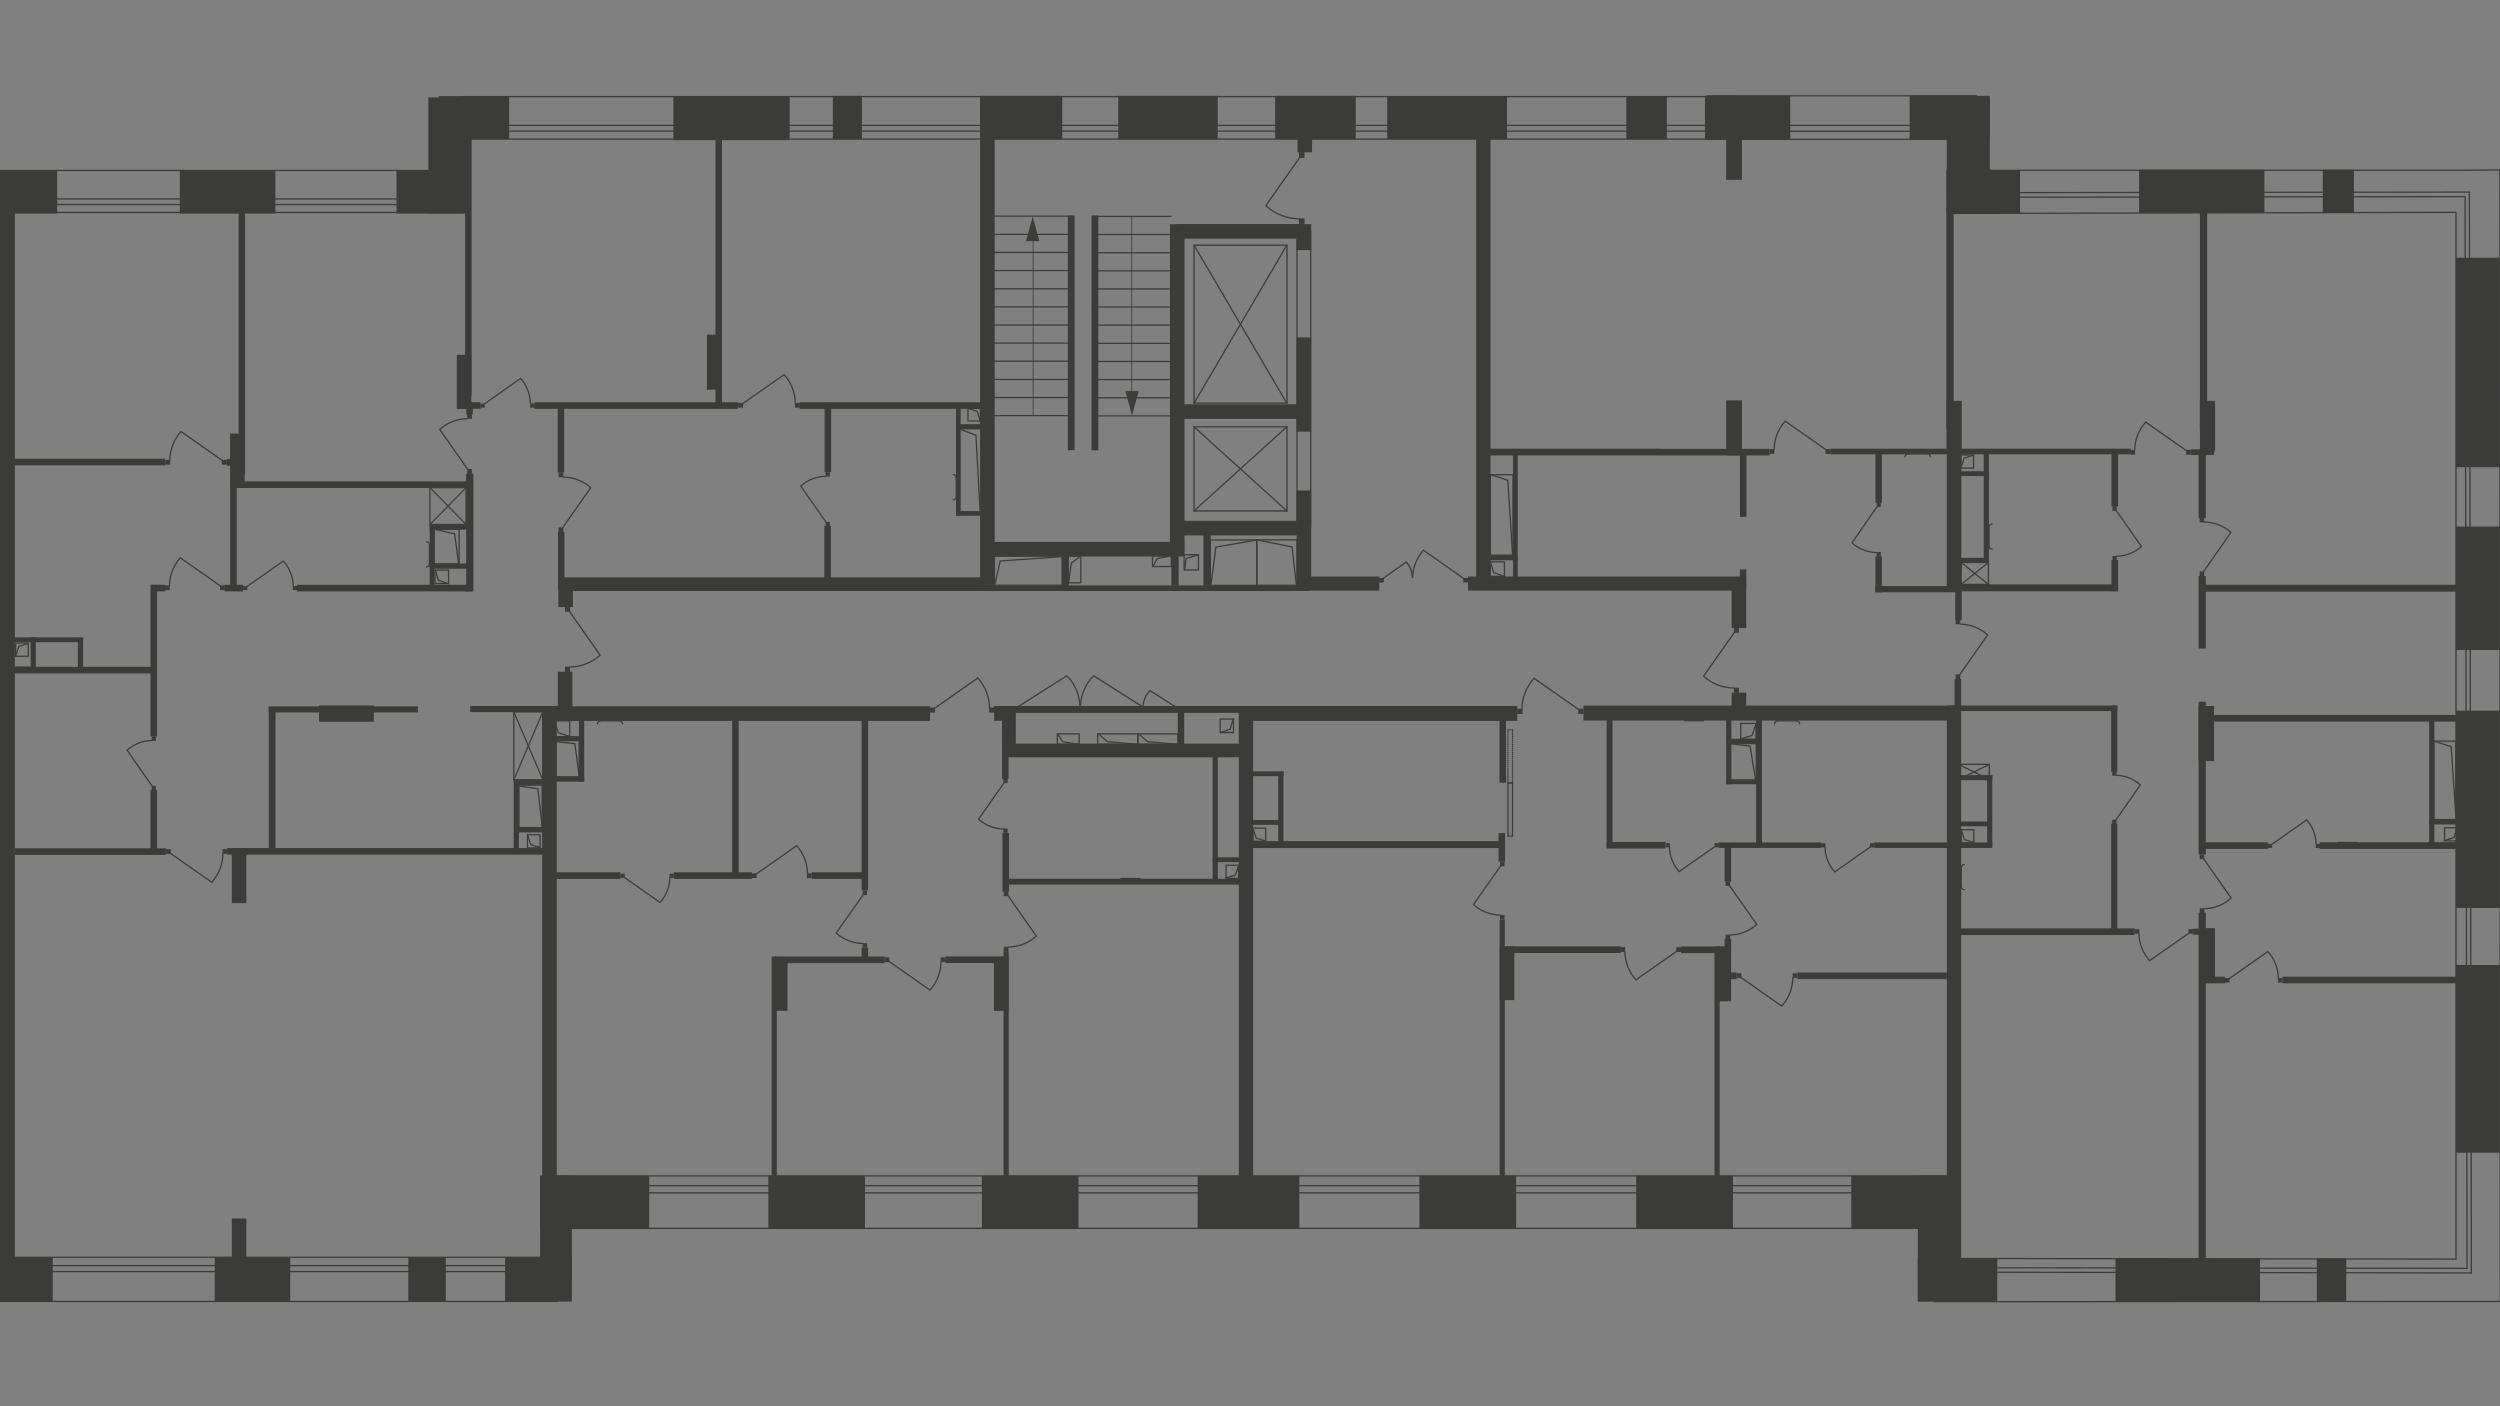 <?xml version="1.0" encoding="utf-8"?>
<!-- Generator: Adobe Illustrator 26.0.0, SVG Export Plug-In . SVG Version: 6.00 Build 0)  -->
<svg version="1.1" id="Слой_1" xmlns="http://www.w3.org/2000/svg" xmlns:xlink="http://www.w3.org/1999/xlink" x="0px" y="0px"
	 viewBox="0 0 1920 1080" style="enable-background:new 0 0 1920 1080;" xml:space="preserve">
<rect x="0" y="0" width="1920" height="1080" fill="#808080" stroke="none"/>
<style type="text/css">
	.st0{clip-path:url(#SVGID_00000168087899869283276280000014100817497732679316_);}
	.st1{fill-rule:evenodd;clip-rule:evenodd;fill:#FFFFFF;}
	.st2{clip-path:url(#SVGID_00000143577432476150456760000002694467669190033538_);}
	.st3{fill:#3B3B3A;}
	.st4{fill:none;stroke:#3C3C3B;stroke-miterlimit:22.93;}
	.st5{clip-path:url(#SVGID_00000163780240367199520110000012132957708297847207_);}
	.st6{fill:none;stroke:#3C3C3B;stroke-linecap:round;stroke-linejoin:round;}
	.st7{fill:#3C3C3B;}
	.st8{clip-path:url(#SVGID_00000147204959531426690700000011186081589686848658_);}
	.st9{clip-path:url(#SVGID_00000016776534198464127050000013332878772527631506_);}
	.st10{clip-path:url(#SVGID_00000119814894303488189770000010260616633041880465_);}
	.st11{clip-path:url(#SVGID_00000013151642673130134140000000961176832761302684_);}
	.st12{clip-path:url(#SVGID_00000013878891205579228180000009894738350987791528_);}
	.st13{clip-path:url(#SVGID_00000096779751481853127980000013321392145421812399_);}
	.st14{clip-path:url(#SVGID_00000173138733143559116300000002529955197355869587_);}
	.st15{clip-path:url(#SVGID_00000039849398200523023180000000271466302672788905_);}
	.st16{clip-path:url(#SVGID_00000019650458158832058980000012371762370700532389_);}
	.st17{clip-path:url(#SVGID_00000106834654143510693180000008704124093335746711_);}
	.st18{clip-path:url(#SVGID_00000047744156142140188830000005387607282396534189_);}
	.st19{clip-path:url(#SVGID_00000133522988972476350930000006002705948113270174_);}
	.st20{clip-path:url(#SVGID_00000018942179162900526930000015950485597551075007_);}
	.st21{clip-path:url(#SVGID_00000165924310084570246560000004616443751327782820_);}
	.st22{clip-path:url(#SVGID_00000086674874339768585840000014141515603209875341_);}
	.st23{clip-path:url(#SVGID_00000092457385415085103340000016158772282138673813_);}
	.st24{clip-path:url(#SVGID_00000088094216646647163550000017379465271787651763_);}
	.st25{fill:none;stroke:#3C3C3B;stroke-miterlimit:22.93;stroke-dasharray:1.21,0.36;}
	.st26{clip-path:url(#SVGID_00000033334619185509401940000017012194485423431102_);}
	.st27{clip-path:url(#SVGID_00000112631572145853262950000010560578897579111554_);}
	.st28{clip-path:url(#SVGID_00000083795645835536604810000000655408787411447989_);}
	.st29{clip-path:url(#SVGID_00000158004950460583239180000013612053734278809526_);}
	.st30{clip-path:url(#SVGID_00000119821698305196120560000000458117590682282142_);}
	.st31{clip-path:url(#SVGID_00000007418276896804960750000008071245101802154673_);}
	.st32{clip-path:url(#SVGID_00000003805289085052321010000010918074077239502485_);}
	.st33{clip-path:url(#SVGID_00000062873004110165078630000001437778425762195118_);}
	.st34{clip-path:url(#SVGID_00000005963586556546839340000007152123838407181699_);}
	.st35{clip-path:url(#SVGID_00000176761323542362407200000008990915068773970056_);}
	.st36{clip-path:url(#SVGID_00000095312539480773251810000016021616529419993271_);}
	.st37{clip-path:url(#SVGID_00000060749955542344071930000014620647151235957174_);}
	.st38{clip-path:url(#SVGID_00000008142689815962512680000007355857894441536670_);}
	.st39{clip-path:url(#SVGID_00000096026494255638151350000000260602651024122043_);}
	.st40{clip-path:url(#SVGID_00000114074404709353094060000014003593209978801292_);}
</style>
<g>
	<g>
		<defs>
			<rect id="SVGID_1_" y="58.2" width="1920" height="963.5"/>
		</defs>
		<clipPath id="SVGID_00000074417217952404056490000011102995664927816630_">
			<use xlink:href="#SVGID_1_"  style="overflow:visible;"/>
		</clipPath>
		<g style="clip-path:url(#SVGID_00000074417217952404056490000011102995664927816630_);">
			<polygon class="st1" points="-562.5,552 -939,552.1 -939,903.2 -565.9,903.2 -566.2,965.8 2.9,965.8 4.1,552.3 -562.5,552.3 			
				"/>
			<polygon class="st1" points="3.8,163.3 -333.2,163.3 -333.1,107.4 -554.3,107.5 -553.7,452.4 -365.1,452.4 -365.1,556 3.2,556 
							"/>
			<g>
				<g>
					<defs>
						<rect id="SVGID_00000160182253675202605100000004557953374781553338_" x="-1888" y="18.8" width="3812.1" height="1048.5"/>
					</defs>
					<clipPath id="SVGID_00000109743014112963797060000009897626789208678572_">
						<use xlink:href="#SVGID_00000160182253675202605100000004557953374781553338_"  style="overflow:visible;"/>
					</clipPath>
				</g>
			</g>
			<g>
				<g>
					<defs>
						<rect id="SVGID_00000017505365489333608240000007383481498888442771_" x="-1888" y="18.8" width="3812.1" height="1048.5"/>
					</defs>
					<clipPath id="SVGID_00000090992348450196370860000011890757976908171406_">
						<use xlink:href="#SVGID_00000017505365489333608240000007383481498888442771_"  style="overflow:visible;"/>
					</clipPath>
					<g style="clip-path:url(#SVGID_00000090992348450196370860000011890757976908171406_);">
						<rect x="-0.4" y="140.6" class="st3" width="11.8" height="832.6"/>
						<rect x="-108.9" y="386.4" class="st3" width="108.9" height="5.1"/>
					</g>
				</g>
			</g>
			<rect x="-91.2" y="391.6" class="st4" width="91.2" height="40.8"/>
			<g>
				<g>
					<defs>
						<rect id="SVGID_00000093167865225698978550000006460760140496249532_" x="-1888" y="18.8" width="3812.1" height="1048.5"/>
					</defs>
					<clipPath id="SVGID_00000124120407340106327030000008547814289517359518_">
						<use xlink:href="#SVGID_00000093167865225698978550000006460760140496249532_"  style="overflow:visible;"/>
					</clipPath>
					<g style="clip-path:url(#SVGID_00000124120407340106327030000008547814289517359518_);">
						<path class="st6" d="M-2.5,487.2c1.3,0.1,2.3,1.1,2.3,2.4"/>
						<path class="st6" d="M0,504.1c0,1.3-1,2.3-2.3,2.4l0,0"/>
						<line class="st6" x1="-0.3" y1="504.3" x2="-0.3" y2="489.8"/>
						<path class="st6" d="M-0.3,473.5l-16.6,1.6c-13.2,1.1-13.2-20.6,0-19.5l16.6,1.7C-0.3,457.3-0.3,473.5-0.3,473.5z"/>
						<rect x="-8.9" y="557.2" class="st6" width="9.7" height="10.1"/>
						<polyline class="st6" points="0.8,557.4 -6.4,559.7 -8.9,567.1 						"/>
						<rect x="-45.2" y="576" class="st3" width="48.1" height="3.7"/>
						<rect x="-21.2" y="130.6" class="st3" width="65.1" height="33.4"/>
						<rect x="-11.2" y="965.6" class="st3" width="51.7" height="34"/>
						<rect x="-570.8" y="965.6" class="st4" width="998.9" height="33.9"/>
						<rect x="-570.8" y="972" class="st4" width="998.9" height="4.6"/>
					</g>
				</g>
			</g>
			<rect x="8.7" y="352.3" class="st3" width="118.1" height="5.1"/>
			<rect x="7.8" y="512.1" class="st3" width="111.7" height="5.1"/>
			<rect x="11.5" y="651.5" class="st3" width="115.9" height="5.1"/>
			<rect x="115.6" y="606.7" class="st3" width="5" height="46.5"/>
			<rect x="177.7" y="369.7" class="st3" width="181.9" height="5.1"/>
			<rect x="183.2" y="141" class="st3" width="5" height="223.3"/>
			<rect x="176.7" y="333" class="st3" width="11.2" height="41.6"/>
			<rect x="170.9" y="652.1" class="st7" width="3.8" height="3.7"/>
			<g>
				<g>
					<defs>
						<rect id="SVGID_00000153700686204210464150000008541104726486845069_" x="-1888" y="18.8" width="3812.1" height="1048.5"/>
					</defs>
					<clipPath id="SVGID_00000073687674859129352610000006999110710593010057_">
						<use xlink:href="#SVGID_00000153700686204210464150000008541104726486845069_"  style="overflow:visible;"/>
					</clipPath>
					<g style="clip-path:url(#SVGID_00000073687674859129352610000006999110710593010057_);">
						<path class="st4" d="M130.8,655.3l31.8,22.3c5.5-6.1,8.5-13.9,8.6-22.1"/>
					</g>
				</g>
			</g>
			<rect x="127.4" y="652.1" class="st7" width="3.8" height="3.7"/>
			<rect x="178" y="652.4" class="st3" width="11.2" height="41.2"/>
			<rect x="174.5" y="651.3" class="st3" width="13.3" height="5.1"/>
			<rect x="178" y="935.8" class="st3" width="11.2" height="41.2"/>
			<rect x="183.9" y="651.3" class="st3" width="234.3" height="5.1"/>
			<rect x="428.4" y="515.9" class="st3" width="11.2" height="34.2"/>
			<rect x="245" y="541.8" class="st3" width="42.1" height="12.5"/>
			<rect x="206.4" y="542.5" class="st3" width="114.6" height="4.7"/>
			<rect x="361.1" y="542.2" class="st3" width="69.3" height="4.7"/>
			<rect x="206.4" y="543" class="st3" width="5.2" height="111.2"/>
			<rect x="419.3" y="542.4" class="st3" width="295" height="11.3"/>
			<rect x="752.7" y="73.9" class="st3" width="11.2" height="379.9"/>
			<rect x="898.5" y="172.2" class="st3" width="11.2" height="254.5"/>
			<rect x="995.8" y="172.2" class="st3" width="11.2" height="19.9"/>
			<rect x="995.8" y="259.1" class="st3" width="11.2" height="72.4"/>
			<rect x="995.8" y="376.7" class="st3" width="11.2" height="75.1"/>
			<rect x="754" y="416.2" class="st3" width="155.5" height="11.2"/>
			<rect x="901.9" y="400" class="st3" width="97.4" height="11.2"/>
			<rect x="904" y="310.5" class="st3" width="97.4" height="11.2"/>
			<rect x="904" y="172.1" class="st3" width="97.4" height="11.2"/>
			<rect x="750.2" y="449.6" class="st3" width="255.3" height="4.3"/>
			<rect x="924.2" y="408" class="st3" width="5.6" height="41.9"/>
			<line class="st6" x1="823.6" y1="166" x2="762.6" y2="166"/>
			<line class="st6" x1="823.6" y1="180" x2="762.6" y2="180"/>
			<line class="st6" x1="823.6" y1="193.9" x2="762.6" y2="193.9"/>
			<line class="st6" x1="823.6" y1="207.8" x2="762.6" y2="207.8"/>
			<line class="st6" x1="823.6" y1="221.8" x2="762.6" y2="221.8"/>
			<line class="st6" x1="823.6" y1="235.7" x2="762.6" y2="235.7"/>
			<line class="st6" x1="823.6" y1="249.6" x2="762.6" y2="249.6"/>
			<line class="st6" x1="823.6" y1="263.5" x2="762.6" y2="263.5"/>
			<line class="st6" x1="823.6" y1="277.4" x2="762.6" y2="277.4"/>
			<line class="st6" x1="823.6" y1="291.4" x2="762.6" y2="291.4"/>
			<line class="st6" x1="823.6" y1="305.3" x2="762.6" y2="305.3"/>
			<line class="st6" x1="823.6" y1="319.2" x2="762.6" y2="319.2"/>
			<g>
				<g>
					<defs>
						<rect id="SVGID_00000070116525601566956020000012002375906265100451_" x="-1888" y="18.8" width="3812.1" height="1048.5"/>
					</defs>
					<clipPath id="SVGID_00000103985292236526892470000004170415950772726714_">
						<use xlink:href="#SVGID_00000070116525601566956020000012002375906265100451_"  style="overflow:visible;"/>
					</clipPath>
					<g style="clip-path:url(#SVGID_00000103985292236526892470000004170415950772726714_);">
						<path class="st7" d="M793.6,319.4c0,0.2-0.1,0.3-0.3,0.3s-0.3-0.1-0.3-0.3H793.6z M793.1,175.7h0.6v143.7h-0.6V175.7z
							 M793.1,175.7c0-0.2,0.1-0.3,0.3-0.3s0.3,0.1,0.3,0.3H793.1z M788,185.2l5.1-19l5.1,19H788z"/>
						<rect x="917" y="327.8" class="st6" width="71.4" height="64.6"/>
						<line class="st6" x1="917" y1="327.8" x2="988.3" y2="392.4"/>
						<line class="st6" x1="917" y1="392.4" x2="988.3" y2="327.8"/>
						<rect x="917" y="188.3" class="st6" width="71.4" height="121.3"/>
						<line class="st6" x1="917" y1="188.3" x2="988.3" y2="309.7"/>
						<line class="st6" x1="917" y1="309.7" x2="988.3" y2="188.3"/>
						<line class="st6" x1="839" y1="319.4" x2="899.4" y2="319.4"/>
						<line class="st6" x1="839" y1="305.5" x2="899.4" y2="305.5"/>
						<line class="st6" x1="839" y1="291.5" x2="899.4" y2="291.5"/>
						<line class="st6" x1="839" y1="277.6" x2="899.4" y2="277.6"/>
						<line class="st6" x1="839" y1="263.7" x2="899.4" y2="263.7"/>
						<line class="st6" x1="839" y1="249.7" x2="899.4" y2="249.7"/>
						<line class="st6" x1="839" y1="235.8" x2="899.4" y2="235.8"/>
						<line class="st6" x1="839" y1="221.9" x2="899.4" y2="221.9"/>
						<line class="st6" x1="839" y1="208" x2="899.4" y2="208"/>
						<line class="st6" x1="839" y1="194.1" x2="899.4" y2="194.1"/>
						<line class="st6" x1="839" y1="180.1" x2="899.4" y2="180.1"/>
						<line class="st6" x1="839" y1="166.2" x2="899.4" y2="166.2"/>
						<path class="st7" d="M868.9,166c0-0.2,0.1-0.3,0.3-0.3s0.3,0.1,0.3,0.3H868.9z M869.5,309.7h-0.6V166h0.6V309.7z M869.5,309.7
							c0,0.2-0.1,0.3-0.3,0.3s-0.3-0.1-0.3-0.3H869.5z M874.5,300.3l-5.1,18.9l-5.1-18.9H874.5z"/>
						<rect x="820.1" y="165.5" class="st3" width="5.2" height="180.2"/>
						<rect x="838.3" y="165.5" class="st3" width="5.2" height="180.3"/>
						<rect x="996.1" y="177.6" class="st6" width="10.5" height="227"/>
						<rect x="885.1" y="426.9" class="st6" width="14.5" height="8.2"/>
						<polyline class="st6" points="885.4,435.1 888.7,429 899.3,426.9 						"/>
						<rect x="909.4" y="426.1" class="st6" width="11" height="11.6"/>
						<polyline class="st6" points="909.8,437.7 910.9,429 920.1,426.1 						"/>
						<rect x="1133.7" y="100.4" class="st3" width="11" height="349.4"/>
						<rect x="610.5" y="309.4" class="st7" width="3.8" height="3.7"/>
						<path class="st4" d="M570.4,310l31.8-22.3c5.5,6.1,8.5,13.9,8.6,22.1"/>
						<rect x="566.9" y="309.4" class="st7" width="3.8" height="3.7"/>
						<rect x="614.1" y="308.9" class="st3" width="147.9" height="5.1"/>
						<rect x="549.5" y="98.2" class="st3" width="5" height="214"/>
						<rect x="542.9" y="257" class="st3" width="11.2" height="42.3"/>
						<rect x="430.7" y="443.4" class="st3" width="333" height="10.5"/>
						<rect x="634.1" y="362.7" class="st7" width="3.2" height="3.3"/>
						<path class="st4" d="M634.5,401.2L615,373.3c5.4-4.8,12.3-7.5,19.4-7.5"/>
						<rect x="634.1" y="400.9" class="st7" width="3.2" height="3.3"/>
						<rect x="633.3" y="309.4" class="st3" width="5" height="53.3"/>
						<rect x="633.1" y="403.9" class="st3" width="5" height="41.4"/>
						<path class="st6" d="M732.1,364.5c1.3,0,2.3,1.1,2.3,2.4c0,0,0,0,0,0.1"/>
						<path class="st6" d="M734.4,381.5c0,1.3-1,2.4-2.3,2.4"/>
						<line class="st6" x1="734.4" y1="381.6" x2="734.4" y2="367.1"/>
						<rect x="743.4" y="313.6" class="st6" width="9.6" height="9.7"/>
						<polyline class="st6" points="752.8,323.3 750.6,316.1 743.6,313.6 						"/>
						<rect x="734.8" y="325.8" class="st3" width="21.6" height="4"/>
						<rect x="752.8" y="312.1" class="st3" width="3.6" height="17.7"/>
						<rect x="734.2" y="312.1" class="st3" width="3.6" height="84"/>
						<rect x="734.2" y="392.5" class="st3" width="22.2" height="3.6"/>
						<polyline class="st6" points="752.7,392.5 749.5,334.3 737.8,329.8 						"/>
						<rect x="929.5" y="414.7" class="st6" width="35.7" height="34.9"/>
						<polyline class="st6" points="929.9,449.8 933.8,420.2 965.2,414.7 						"/>
						<rect x="820.4" y="427.1" class="st6" width="9.7" height="20.5"/>
						<polyline class="st6" points="820.6,447.7 822.8,432.5 829.9,427.1 						"/>
						<rect x="815.2" y="419.8" class="st3" width="5.6" height="31.4"/>
						<rect x="763.7" y="427.1" class="st6" width="52.6" height="22.3"/>
						<polyline class="st6" points="763.9,449.5 768.2,430.8 817.2,427.4 						"/>
						<rect x="517.2" y="73.8" class="st3" width="89.3" height="33.8"/>
					</g>
				</g>
			</g>
			<rect x="407.2" y="309.9" class="st7" width="3.3" height="3.2"/>
			<g>
				<g>
					<defs>
						<rect id="SVGID_00000160912719304104731450000004166561582482303411_" x="-1888" y="18.8" width="3812.1" height="1048.5"/>
					</defs>
					<clipPath id="SVGID_00000102502478053567489480000006372873444708261292_">
						<use xlink:href="#SVGID_00000160912719304104731450000004166561582482303411_"  style="overflow:visible;"/>
					</clipPath>
					<g style="clip-path:url(#SVGID_00000102502478053567489480000006372873444708261292_);">
						<path class="st4" d="M372,310.3l27.8-19.7c4.8,5.3,7.4,12.2,7.5,19.4"/>
					</g>
				</g>
			</g>
			<rect x="369.1" y="309.9" class="st7" width="3.3" height="3.2"/>
			<rect x="351.1" y="308.9" class="st3" width="18" height="5.1"/>
			<rect x="410.4" y="308.9" class="st3" width="156.4" height="5.1"/>
			<rect x="358" y="363.8" class="st3" width="5.6" height="90.4"/>
			<rect x="12" y="493.9" class="st6" width="9.7" height="10.1"/>
			<polyline class="st6" points="21.7,494.1 14.5,496.4 12,503.8 			"/>
			<rect x="23.5" y="489.5" class="st3" width="4" height="26.1"/>
			<rect x="9.9" y="489.5" class="st3" width="53.9" height="3.7"/>
			<rect x="9.9" y="511.9" class="st3" width="17.7" height="3.7"/>
			<g>
				<g>
					<defs>
						<rect id="SVGID_00000129185951419978156510000003287401354563435940_" x="-1888" y="18.8" width="3812.1" height="1048.5"/>
					</defs>
					<clipPath id="SVGID_00000166673357157314628580000004702503177170474659_">
						<use xlink:href="#SVGID_00000129185951419978156510000003287401354563435940_"  style="overflow:visible;"/>
					</clipPath>
				</g>
			</g>
			<g>
				<g>
					<defs>
						<rect id="SVGID_00000012448830927840990680000011295298706914434450_" x="-1888" y="18.8" width="3812.1" height="1048.5"/>
					</defs>
					<clipPath id="SVGID_00000102527276465500033200000005953572646518963642_">
						<use xlink:href="#SVGID_00000012448830927840990680000011295298706914434450_"  style="overflow:visible;"/>
					</clipPath>
				</g>
			</g>
			<rect x="176.8" y="370.5" class="st3" width="5" height="80.8"/>
			<rect x="224.9" y="450" class="st7" width="3.3" height="3.2"/>
			<g>
				<g>
					<defs>
						<rect id="SVGID_00000012429978152045181730000010177526766708037562_" x="-1888" y="18.8" width="3812.1" height="1048.5"/>
					</defs>
					<clipPath id="SVGID_00000132051301288883734170000014457148105306064828_">
						<use xlink:href="#SVGID_00000012429978152045181730000010177526766708037562_"  style="overflow:visible;"/>
					</clipPath>
					<g style="clip-path:url(#SVGID_00000132051301288883734170000014457148105306064828_);">
						<path class="st4" d="M189.7,450.4l27.9-19.5c4.8,5.3,7.5,12.3,7.6,19.4"/>
					</g>
				</g>
			</g>
			<rect x="186.7" y="450" class="st7" width="3.3" height="3.2"/>
			<rect x="228.1" y="449.1" class="st3" width="134.5" height="5.1"/>
			<g>
				<g>
					<defs>
						<rect id="SVGID_00000178904274759605657330000003262854581536997564_" x="-1888" y="18.8" width="3812.1" height="1048.5"/>
					</defs>
					<clipPath id="SVGID_00000161628751128634492190000004313551891942005382_">
						<use xlink:href="#SVGID_00000178904274759605657330000003262854581536997564_"  style="overflow:visible;"/>
					</clipPath>
					<g style="clip-path:url(#SVGID_00000161628751128634492190000004313551891942005382_);">
						<path class="st6" d="M327.5,416.1c1.3,0,2.3,1.1,2.3,2.4l0,0"/>
					</g>
				</g>
			</g>
			<g>
				<g>
					<defs>
						<rect id="SVGID_00000088103034671513086020000010125444624407639683_" x="-1888" y="18.8" width="3812.1" height="1048.5"/>
					</defs>
					<clipPath id="SVGID_00000060006856831659445820000011550337191957006732_">
						<use xlink:href="#SVGID_00000088103034671513086020000010125444624407639683_"  style="overflow:visible;"/>
					</clipPath>
				</g>
			</g>
			<g>
				<g>
					<defs>
						<rect id="SVGID_00000084506289487260718100000008653810382689887928_" x="-1888" y="18.8" width="3812.1" height="1048.5"/>
					</defs>
					<clipPath id="SVGID_00000007411652906856993220000002045134715649481388_">
						<use xlink:href="#SVGID_00000084506289487260718100000008653810382689887928_"  style="overflow:visible;"/>
					</clipPath>
					<g style="clip-path:url(#SVGID_00000007411652906856993220000002045134715649481388_);">
						<path class="st6" d="M329.8,433c0,1.3-1,2.3-2.3,2.4l0,0"/>
					</g>
				</g>
			</g>
			<line class="st6" x1="329.8" y1="433.2" x2="329.8" y2="418.8"/>
			<g>
				<g>
					<defs>
						<rect id="SVGID_00000171710789749401084510000006383247700518147766_" x="-1888" y="18.8" width="3812.1" height="1048.5"/>
					</defs>
					<clipPath id="SVGID_00000183950604126927684790000006491191605429717682_">
						<use xlink:href="#SVGID_00000171710789749401084510000006383247700518147766_"  style="overflow:visible;"/>
					</clipPath>
				</g>
			</g>
			<g>
				<g>
					<defs>
						<rect id="SVGID_00000127755322910785479110000016570321410365889957_" x="-1888" y="18.8" width="3812.1" height="1048.5"/>
					</defs>
					<clipPath id="SVGID_00000039099860552655990810000002264817011362139794_">
						<use xlink:href="#SVGID_00000127755322910785479110000016570321410365889957_"  style="overflow:visible;"/>
					</clipPath>
				</g>
			</g>
			<g>
				<g>
					<defs>
						<rect id="SVGID_00000165213159803107455380000016919028874927424410_" x="-1888" y="18.8" width="3812.1" height="1048.5"/>
					</defs>
					<clipPath id="SVGID_00000155862805849619906010000000847497083370736780_">
						<use xlink:href="#SVGID_00000165213159803107455380000016919028874927424410_"  style="overflow:visible;"/>
					</clipPath>
				</g>
			</g>
			<rect x="334.1" y="437.8" class="st6" width="10.4" height="10.4"/>
			<polyline class="st6" points="334.3,437.8 336.6,445.5 344.2,448.3 			"/>
			<rect x="330" y="432.8" class="st3" width="30.2" height="4"/>
			<rect x="330" y="402.8" class="st3" width="3.6" height="47.6"/>
			<rect x="330" y="402.8" class="st3" width="29.6" height="4"/>
			<rect x="428.5" y="408.5" class="st3" width="5" height="44.3"/>
			<rect x="428.3" y="313.5" class="st3" width="5" height="49.4"/>
			<rect x="899.6" y="407.9" class="st3" width="5.6" height="41.9"/>
			<rect x="965.2" y="414.6" class="st6" width="30.9" height="34.9"/>
			<polyline class="st6" points="995.7,449.8 992.3,420.1 965.2,414.6 			"/>
			<rect x="1144.4" y="431.5" class="st6" width="11" height="11.1"/>
			<polyline class="st6" points="1144.6,431.5 1147.1,439.7 1155.1,442.6 			"/>
			<rect x="1140.6" y="426.3" class="st3" width="25" height="4"/>
			<rect x="1140.6" y="426.3" class="st3" width="3.6" height="17.7"/>
			<rect x="1162" y="345.5" class="st3" width="3.6" height="98.5"/>
			<rect x="1140.6" y="344.7" class="st3" width="134.7" height="4.3"/>
			<rect x="769.7" y="543.3" class="st3" width="10.4" height="29"/>
			<rect x="937.1" y="552.2" class="st6" width="10.2" height="10.4"/>
			<polyline class="st6" points="947.1,552.3 944.8,560 937.3,562.6 			"/>
			<rect x="771.6" y="571.1" class="st3" width="189.4" height="10.5"/>
			<rect x="763.5" y="542.2" class="st3" width="10.4" height="11.4"/>
			<rect x="763.3" y="735.1" class="st3" width="11.2" height="41.2"/>
			<rect x="769.6" y="543.3" class="st3" width="5" height="55"/>
			<rect x="770.6" y="636.3" class="st7" width="3.2" height="3.3"/>
			<g>
				<g>
					<defs>
						<rect id="SVGID_00000079443713285601341020000000464897351117352880_" x="-1888" y="18.8" width="3812.1" height="1048.5"/>
					</defs>
					<clipPath id="SVGID_00000014605650908345323500000002651325000606664327_">
						<use xlink:href="#SVGID_00000079443713285601341020000000464897351117352880_"  style="overflow:visible;"/>
					</clipPath>
					<g style="clip-path:url(#SVGID_00000014605650908345323500000002651325000606664327_);">
						<path class="st4" d="M771.1,601.2l-19.5,27.9c5.3,4.8,12.2,7.5,19.4,7.6"/>
					</g>
				</g>
			</g>
			<rect x="770.6" y="598.1" class="st7" width="3.2" height="3.3"/>
			<rect x="772.6" y="674.9" class="st3" width="179.4" height="4.5"/>
			<g>
				<g>
					<defs>
						<rect id="SVGID_00000178179164010639897020000006072950367905257136_" x="-1888" y="18.8" width="3812.1" height="1048.5"/>
					</defs>
					<clipPath id="SVGID_00000156563891715949415410000006998893726707057327_">
						<use xlink:href="#SVGID_00000178179164010639897020000006072950367905257136_"  style="overflow:visible;"/>
					</clipPath>
				</g>
			</g>
			<g>
				<g>
					<defs>
						<rect id="SVGID_00000003821149661662023340000006852439604376266386_" x="-1888" y="18.8" width="3812.1" height="1048.5"/>
					</defs>
					<clipPath id="SVGID_00000157279632072090789180000015601243537672958376_">
						<use xlink:href="#SVGID_00000003821149661662023340000006852439604376266386_"  style="overflow:visible;"/>
					</clipPath>
				</g>
			</g>
			<g>
				<g>
					<defs>
						<rect id="SVGID_00000129890281369619969980000001079616443797487252_" x="-1888" y="18.8" width="3812.1" height="1048.5"/>
					</defs>
					<clipPath id="SVGID_00000057124176497116851610000009848931220973992123_">
						<use xlink:href="#SVGID_00000129890281369619969980000001079616443797487252_"  style="overflow:visible;"/>
					</clipPath>
				</g>
			</g>
			<line class="st6" x1="875.4" y1="674.7" x2="860.9" y2="674.7"/>
			<g>
				<g>
					<defs>
						<rect id="SVGID_00000081636731599052016110000010975007337141364609_" x="-1888" y="18.8" width="3812.1" height="1048.5"/>
					</defs>
					<clipPath id="SVGID_00000049216910723297394630000003101915516660528768_">
						<use xlink:href="#SVGID_00000081636731599052016110000010975007337141364609_"  style="overflow:visible;"/>
					</clipPath>
				</g>
			</g>
			<g>
				<g>
					<defs>
						<rect id="SVGID_00000163753496961247248600000008331429269418221713_" x="-1888" y="18.8" width="3812.1" height="1048.5"/>
					</defs>
					<clipPath id="SVGID_00000127759308575831479550000005398355215076512133_">
						<use xlink:href="#SVGID_00000163753496961247248600000008331429269418221713_"  style="overflow:visible;"/>
					</clipPath>
				</g>
			</g>
			<g>
				<g>
					<defs>
						<rect id="SVGID_00000176014987256034745010000009565048700863074492_" x="-1888" y="18.8" width="3812.1" height="1048.5"/>
					</defs>
					<clipPath id="SVGID_00000075149941393879669160000010382947065350571414_">
						<use xlink:href="#SVGID_00000176014987256034745010000009565048700863074492_"  style="overflow:visible;"/>
					</clipPath>
				</g>
			</g>
			<rect x="1150.9" y="639.8" class="st3" width="5" height="22"/>
			<rect x="1151.6" y="543.3" class="st3" width="5" height="57.8"/>
			<g>
				<g>
					<defs>
						<rect id="SVGID_00000176723013481774439570000012021236692472601771_" x="-1888" y="18.8" width="3812.1" height="1048.5"/>
					</defs>
					<clipPath id="SVGID_00000183215299868021569730000010479457019198476169_">
						<use xlink:href="#SVGID_00000176723013481774439570000012021236692472601771_"  style="overflow:visible;"/>
					</clipPath>
					<g style="clip-path:url(#SVGID_00000183215299868021569730000010479457019198476169_);">
						<path class="st4" d="M781.1,543.2l38.2-24.2c6.4,6.4,10,15,10.1,24"/>
						<path class="st4" d="M878.1,543.2L839.9,519c-6.4,6.4-10,15-10.1,24"/>
					</g>
				</g>
			</g>
			<rect x="904.5" y="543.7" class="st3" width="5" height="29.7"/>
			<rect x="812" y="563.6" class="st6" width="16.8" height="8"/>
			<polyline class="st6" points="812.4,563.6 816.1,569.6 828.5,571.7 			"/>
			<rect x="843" y="563.6" class="st6" width="30.8" height="8"/>
			<polyline class="st6" points="843.6,563.6 850.5,569.6 873.2,571.6 			"/>
			<rect x="873.8" y="563.6" class="st6" width="30.8" height="8"/>
			<polyline class="st6" points="874.4,563.6 881.4,569.6 904,571.6 			"/>
			<rect x="769.9" y="639.7" class="st3" width="5" height="45"/>
			<rect x="770.9" y="727.1" class="st7" width="3.6" height="3.7"/>
			<g>
				<g>
					<defs>
						<rect id="SVGID_00000011015701400037491060000004671423782330028168_" x="-1888" y="18.8" width="3812.1" height="1048.5"/>
					</defs>
					<clipPath id="SVGID_00000085972970638898547740000004747823269121093534_">
						<use xlink:href="#SVGID_00000011015701400037491060000004671423782330028168_"  style="overflow:visible;"/>
					</clipPath>
					<g style="clip-path:url(#SVGID_00000085972970638898547740000004747823269121093534_);">
						<path class="st4" d="M774.1,687.8l21.8,31.1c-6,5.4-13.7,8.4-21.7,8.4"/>
					</g>
				</g>
			</g>
			<rect x="770.9" y="684.5" class="st7" width="3.6" height="3.7"/>
			<rect x="763.5" y="542.2" class="st3" width="191.6" height="5.3"/>
			<rect x="951.4" y="543.4" class="st3" width="11" height="370.6"/>
			<rect x="770.7" y="730.7" class="st3" width="4" height="185.8"/>
			<rect x="593.6" y="735.1" class="st3" width="11.2" height="41.2"/>
			<rect x="592.6" y="734.6" class="st3" width="4" height="181.9"/>
			<rect x="726.1" y="734.5" class="st3" width="45.6" height="5.1"/>
			<rect x="722.4" y="735.2" class="st7" width="3.7" height="3.7"/>
			<g>
				<g>
					<defs>
						<rect id="SVGID_00000145041884688216448020000009187780972732421258_" x="-1888" y="18.8" width="3812.1" height="1048.5"/>
					</defs>
					<clipPath id="SVGID_00000125600932612855804010000008882390627409600650_">
						<use xlink:href="#SVGID_00000145041884688216448020000009187780972732421258_"  style="overflow:visible;"/>
					</clipPath>
					<g style="clip-path:url(#SVGID_00000125600932612855804010000008882390627409600650_);">
						<path class="st4" d="M682.8,738.4l31.4,22c5.4-6,8.5-13.8,8.5-21.9"/>
					</g>
				</g>
			</g>
			<rect x="679.4" y="735.2" class="st7" width="3.7" height="3.7"/>
			<rect x="594.9" y="734.6" class="st3" width="84.5" height="5.1"/>
			<rect x="661.7" y="551.4" class="st3" width="5" height="132.3"/>
			<rect x="562.3" y="545.4" class="st3" width="5" height="125.9"/>
			<rect x="661.7" y="727.8" class="st3" width="5" height="8.2"/>
			<rect x="424.4" y="669.9" class="st3" width="52.1" height="5.1"/>
			<rect x="514.2" y="671" class="st7" width="3.3" height="3.2"/>
			<g>
				<g>
					<defs>
						<rect id="SVGID_00000040565282600628650930000005224855882601684927_" x="-1888" y="18.8" width="3812.1" height="1048.5"/>
					</defs>
					<clipPath id="SVGID_00000140704086480091543070000006793195337185282980_">
						<use xlink:href="#SVGID_00000040565282600628650930000005224855882601684927_"  style="overflow:visible;"/>
					</clipPath>
					<g style="clip-path:url(#SVGID_00000140704086480091543070000006793195337185282980_);">
						<path class="st4" d="M479.4,673.8l27.5,19.3c4.8-5.2,7.4-12.1,7.5-19.1"/>
					</g>
				</g>
			</g>
			<rect x="476.5" y="671" class="st7" width="3.3" height="3.2"/>
			<rect x="517.5" y="669.9" class="st3" width="60" height="5.1"/>
			<rect x="619.7" y="670.7" class="st7" width="3.7" height="3.6"/>
			<g>
				<g>
					<defs>
						<rect id="SVGID_00000157282624666943207080000010508670377924684949_" x="-1888" y="18.8" width="3812.1" height="1048.5"/>
					</defs>
					<clipPath id="SVGID_00000005239458794575961320000006545237024582908842_">
						<use xlink:href="#SVGID_00000157282624666943207080000010508670377924684949_"  style="overflow:visible;"/>
					</clipPath>
					<g style="clip-path:url(#SVGID_00000005239458794575961320000006545237024582908842_);">
						<path class="st4" d="M580.9,671.2l30.9-21.7c5.3,5.9,8.3,13.6,8.4,21.6"/>
					</g>
				</g>
			</g>
			<rect x="577.4" y="670.7" class="st7" width="3.7" height="3.6"/>
			<rect x="623.4" y="669.9" class="st3" width="41.5" height="5.1"/>
			<rect x="662.5" y="724.3" class="st7" width="3.4" height="3.5"/>
			<g>
				<g>
					<defs>
						<rect id="SVGID_00000171681823277239171700000016169774928265837985_" x="-1888" y="18.8" width="3812.1" height="1048.5"/>
					</defs>
					<clipPath id="SVGID_00000157997304731115243680000009195943740465805475_">
						<use xlink:href="#SVGID_00000171681823277239171700000016169774928265837985_"  style="overflow:visible;"/>
					</clipPath>
					<g style="clip-path:url(#SVGID_00000157997304731115243680000009195943740465805475_);">
						<path class="st4" d="M663,687l-20.8,29.6c5.7,5.1,13,7.9,20.6,8"/>
					</g>
				</g>
			</g>
			<rect x="662.5" y="683.8" class="st7" width="3.4" height="3.5"/>
			<g>
				<g>
					<defs>
						<rect id="SVGID_00000058567181859994140050000006317503168296342439_" x="-1888" y="18.8" width="3812.1" height="1048.5"/>
					</defs>
					<clipPath id="SVGID_00000098914171942947542790000017592878353402597042_">
						<use xlink:href="#SVGID_00000058567181859994140050000006317503168296342439_"  style="overflow:visible;"/>
					</clipPath>
				</g>
			</g>
			<g>
				<g>
					<defs>
						<rect id="SVGID_00000167353841607499967310000007486000715173605310_" x="-1888" y="18.8" width="3812.1" height="1048.5"/>
					</defs>
					<clipPath id="SVGID_00000091729951751030400220000008062155567117596595_">
						<use xlink:href="#SVGID_00000167353841607499967310000007486000715173605310_"  style="overflow:visible;"/>
					</clipPath>
				</g>
			</g>
			<g>
				<g>
					<defs>
						<rect id="SVGID_00000086651918492470269100000000496682232498298774_" x="-1888" y="18.8" width="3812.1" height="1048.5"/>
					</defs>
					<clipPath id="SVGID_00000155836492690094024920000011140818613630008994_">
						<use xlink:href="#SVGID_00000086651918492470269100000000496682232498298774_"  style="overflow:visible;"/>
					</clipPath>
				</g>
			</g>
			<rect x="1318.3" y="726.8" class="st3" width="11.2" height="42.2"/>
			<rect x="1316.7" y="727" class="st3" width="4" height="177.2"/>
			<rect x="1151.8" y="726.9" class="st3" width="11.2" height="41.2"/>
			<rect x="1151.7" y="706.2" class="st3" width="4" height="215.6"/>
			<rect x="1291.1" y="726.9" class="st3" width="30.6" height="5.1"/>
			<rect x="1244.4" y="727.4" class="st7" width="3.7" height="3.7"/>
			<g>
				<g>
					<defs>
						<rect id="SVGID_00000145764916408150224620000014581017853790612609_" x="-1888" y="18.8" width="3812.1" height="1048.5"/>
					</defs>
					<clipPath id="SVGID_00000015353392291011772510000016023778856702449797_">
						<use xlink:href="#SVGID_00000145764916408150224620000014581017853790612609_"  style="overflow:visible;"/>
					</clipPath>
					<g style="clip-path:url(#SVGID_00000015353392291011772510000016023778856702449797_);">
						<path class="st4" d="M1287.8,730.5l-31.4,22c-5.4-6-8.4-13.8-8.5-21.9"/>
					</g>
				</g>
			</g>
			<rect x="1287.4" y="727.4" class="st7" width="3.7" height="3.7"/>
			<rect x="1153.1" y="726.8" class="st3" width="91.6" height="5.1"/>
			<rect x="959" y="646" class="st3" width="196.2" height="5.3"/>
			<rect x="1216.1" y="541.9" class="st3" width="286.6" height="11.5"/>
			<rect x="952.8" y="542.2" class="st3" width="212.5" height="11.5"/>
			<rect x="1233.9" y="646.6" class="st3" width="45.3" height="5.1"/>
			<rect x="1279.2" y="647.5" class="st7" width="3.3" height="3.2"/>
			<g>
				<g>
					<defs>
						<rect id="SVGID_00000178166178838909227770000011845838038256559488_" x="-1888" y="18.8" width="3812.1" height="1048.5"/>
					</defs>
					<clipPath id="SVGID_00000030445446798834807100000013830554432537713343_">
						<use xlink:href="#SVGID_00000178166178838909227770000011845838038256559488_"  style="overflow:visible;"/>
					</clipPath>
					<g style="clip-path:url(#SVGID_00000030445446798834807100000013830554432537713343_);">
						<path class="st4" d="M1317,650.2l-27.4,19.2c-4.7-5.3-7.4-12.1-7.4-19.1"/>
					</g>
				</g>
			</g>
			<rect x="1316.7" y="647.5" class="st7" width="3.3" height="3.2"/>
			<rect x="1233.9" y="550.6" class="st3" width="4.5" height="100.2"/>
			<rect x="1348.7" y="547.8" class="st3" width="4.5" height="100.2"/>
			<rect x="1319.9" y="647" class="st3" width="78.8" height="4.2"/>
			<rect x="1398.6" y="647.6" class="st7" width="3.3" height="3.2"/>
			<g>
				<g>
					<defs>
						<rect id="SVGID_00000018235946297024146730000012553116316014844824_" x="-1888" y="18.8" width="3812.1" height="1048.5"/>
					</defs>
					<clipPath id="SVGID_00000072266222410082583610000000867014868058628487_">
						<use xlink:href="#SVGID_00000018235946297024146730000012553116316014844824_"  style="overflow:visible;"/>
					</clipPath>
					<g style="clip-path:url(#SVGID_00000072266222410082583610000000867014868058628487_);">
						<path class="st4" d="M1436.5,650.4l-27.4,19.2c-4.7-5.2-7.4-12-7.5-19.1"/>
					</g>
				</g>
			</g>
			<rect x="1436.2" y="647.6" class="st7" width="3.3" height="3.2"/>
			<rect x="1439.5" y="647" class="st3" width="90.6" height="4.2"/>
			<rect x="1495.2" y="541.9" class="st3" width="11" height="426.9"/>
			<g>
				<g>
					<defs>
						<rect id="SVGID_00000090263207926423436510000007260953778085918905_" x="-1888" y="18.8" width="3812.1" height="1048.5"/>
					</defs>
					<clipPath id="SVGID_00000119813139766087144730000013000119922701946280_">
						<use xlink:href="#SVGID_00000090263207926423436510000007260953778085918905_"  style="overflow:visible;"/>
					</clipPath>
					<g style="clip-path:url(#SVGID_00000119813139766087144730000013000119922701946280_);">
						<path class="st6" d="M458.8,556c0.1-1.3,1.1-2.3,2.4-2.3"/>
						<path class="st6" d="M475.7,553.6c1.3,0,2.4,1,2.4,2.3l0,0"/>
						<line class="st6" x1="476" y1="553.6" x2="461.5" y2="553.6"/>
						<rect x="425.8" y="553.6" class="st6" width="11.7" height="12.2"/>
						<polyline class="st6" points="437.5,565.6 428.8,562.8 425.8,553.8 						"/>
						<rect x="444.7" y="550.8" class="st3" width="4" height="49.5"/>
						<rect x="425.1" y="565.4" class="st3" width="23.4" height="3.7"/>
						<rect x="941.6" y="664.5" class="st6" width="9.7" height="10.1"/>
						<polyline class="st6" points="941.6,674.3 948.8,672 951.3,664.7 						"/>
						<rect x="931.3" y="576.2" class="st3" width="4" height="100.8"/>
						<rect x="931.3" y="658.4" class="st3" width="23.4" height="3.7"/>
						<rect x="962.3" y="636" class="st6" width="9.7" height="10.1"/>
						<polyline class="st6" points="972,645.9 964.8,643.7 962.3,636.3 						"/>
						<rect x="981.7" y="592.6" class="st3" width="4" height="55.9"/>
						<rect x="960.4" y="629.8" class="st3" width="23.4" height="3.7"/>
						<rect x="960.4" y="592.4" class="st3" width="25.4" height="3.7"/>
						<rect x="1158.1" y="601.3" class="st4" width="3.5" height="40.8"/>
						<rect x="1158.1" y="560.5" class="st25" width="3.5" height="40.8"/>
						<rect x="1152" y="702.7" class="st7" width="3.5" height="3.5"/>
						<path class="st4" d="M1152.5,665l-20.9,29.7c5.7,5.2,13.1,8,20.8,8.1"/>
						<rect x="1152" y="661.8" class="st7" width="3.5" height="3.5"/>
						<rect x="1376.7" y="747.5" class="st7" width="3.7" height="3.7"/>
						<path class="st4" d="M1337,750.7l31.4,22c5.4-6,8.4-13.8,8.5-21.9"/>
						<rect x="1333.7" y="747.5" class="st7" width="3.7" height="3.7"/>
						<rect x="1380.4" y="746.9" class="st3" width="114.8" height="5.1"/>
						<rect x="1323.6" y="746.9" class="st3" width="10.1" height="5.1"/>
						<rect x="1325.2" y="717.8" class="st7" width="3.5" height="3.5"/>
						<path class="st4" d="M1328.2,680.1l21,29.9c-5.7,5.1-13.1,8-20.8,8.1"/>
						<rect x="1325.2" y="676.9" class="st7" width="3.5" height="3.5"/>
						<line class="st6" x1="1308.4" y1="553.5" x2="1293.9" y2="553.5"/>
						<path class="st6" d="M1362.9,555.9c0-1.3,1.1-2.3,2.4-2.3c0,0,0,0,0.1,0"/>
						<path class="st6" d="M1379.7,553.6c1.3,0,2.4,1,2.4,2.3"/>
						<line class="st6" x1="1379.9" y1="553.6" x2="1365.5" y2="553.6"/>
						<rect x="1495.1" y="347" class="st3" width="11.2" height="106.7"/>
						<rect x="1688.5" y="542.2" class="st3" width="11.9" height="42.3"/>
						<rect x="1688.5" y="538.9" class="st3" width="5.6" height="117.3"/>
						<rect x="1689.2" y="712.9" class="st3" width="11.9" height="41.7"/>
						<rect x="1691.8" y="750.1" class="st3" width="17" height="5.1"/>
						<rect x="1781.5" y="646.9" class="st3" width="104.8" height="5.1"/>
						<rect x="1688.5" y="701" class="st3" width="5.6" height="267.9"/>
						<rect x="1698" y="549.1" class="st3" width="192.7" height="5.1"/>
						<rect x="1689.5" y="307.9" class="st3" width="11.7" height="38.5"/>
						<rect x="1682.7" y="345.1" class="st3" width="17.8" height="4.3"/>
						<rect x="1405.7" y="344.6" class="st3" width="230.8" height="4.3"/>
						<rect x="1621.6" y="347.9" class="st3" width="5.1" height="41.2"/>
						<rect x="164.9" y="966" class="st3" width="58" height="33.6"/>
						<rect x="387.9" y="966" class="st3" width="51.3" height="33.6"/>
						<rect x="414.8" y="902.9" class="st3" width="24.4" height="80"/>
						<rect x="414.8" y="902.9" class="st3" width="83.8" height="40.7"/>
						<rect x="590.1" y="902.9" class="st3" width="74.2" height="40.7"/>
						<rect x="754.1" y="902.9" class="st3" width="74.2" height="40.7"/>
						<rect x="919.8" y="902.9" class="st3" width="78.1" height="40.7"/>
						<rect x="1090.1" y="902.9" class="st3" width="74.3" height="40.7"/>
						<rect x="1256.6" y="902.9" class="st3" width="74.3" height="40.7"/>
						<rect x="1421.8" y="902.9" class="st3" width="74.3" height="40.5"/>
						<rect x="1472.9" y="902.9" class="st3" width="23.2" height="80.7"/>
						<rect x="1472.8" y="966.3" class="st3" width="61.1" height="33.4"/>
						<rect x="138.1" y="130.6" class="st3" width="73.4" height="33.4"/>
						<rect x="304.5" y="130.6" class="st3" width="51.5" height="33.4"/>
						<rect x="329" y="74.8" class="st3" width="32" height="89.1"/>
						<rect x="336.9" y="73.8" class="st3" width="54.1" height="33"/>
						<rect x="428.8" y="446" class="st3" width="11.2" height="20.2"/>
						<rect x="433.9" y="512" class="st7" width="3.9" height="4"/>
						<path class="st4" d="M437.3,469.5l23.6,33.7c-6.5,5.8-14.8,9-23.5,9.1"/>
						<rect x="433.9" y="465.9" class="st7" width="3.9" height="4"/>
						<rect x="759.7" y="543.4" class="st7" width="4" height="3.9"/>
						<path class="st4" d="M717.7,544l33.3-23.3c5.7,6.4,8.9,14.6,9,23.2"/>
						<rect x="714.1" y="543.4" class="st7" width="4" height="3.9"/>
						<rect x="1165.2" y="544.3" class="st7" width="4.1" height="4"/>
						<path class="st4" d="M1212.4,544.9l-34.3-24c-5.9,6.6-9.2,15.1-9.3,23.9"/>
						<rect x="1212.1" y="544.3" class="st7" width="4.1" height="4"/>
						<rect x="1636" y="345.5" class="st7" width="3.7" height="3.7"/>
						<path class="st4" d="M1679.3,346.2l-31.4-22c-5.4,6-8.4,13.8-8.5,21.9"/>
						<rect x="1678.9" y="345.5" class="st7" width="3.7" height="3.7"/>
						<rect x="1749.5" y="751.1" class="st7" width="3.5" height="3.5"/>
						<path class="st4" d="M1712,751.6l29.7-20.8c5.1,5.7,8,13,8.1,20.7"/>
						<rect x="1708.8" y="751.1" class="st7" width="3.5" height="3.5"/>
						<rect x="1689.4" y="697.6" class="st7" width="3.5" height="3.6"/>
						<path class="st4" d="M1692.3,659.4l21.2,30.3c-5.8,5.2-13.3,8.2-21.1,8.2"/>
						<rect x="1689.4" y="656.2" class="st7" width="3.5" height="3.6"/>
						<rect x="1506.2" y="637.2" class="st6" width="9.7" height="10.1"/>
						<polyline class="st6" points="1515.9,647 1508.7,644.8 1506.2,637.4 						"/>
						<rect x="1526.1" y="595.3" class="st3" width="4" height="53.3"/>
						<rect x="1504.3" y="630.9" class="st3" width="23.4" height="3.7"/>
						<rect x="1877.4" y="635.7" class="st6" width="9.7" height="10.1"/>
						<polyline class="st6" points="1877.4,645.6 1884.6,643.3 1887.1,635.9 						"/>
						<rect x="1865.6" y="552" class="st3" width="4" height="98.8"/>
						<rect x="1865.6" y="629.5" class="st3" width="23.4" height="3.7"/>
						<rect x="1865.7" y="647" class="st3" width="23.4" height="3.7"/>
						<rect x="1869.2" y="569.2" class="st6" width="16.9" height="60.2"/>
						<polyline class="st6" points="1869.6,569.2 1882.5,573.5 1886.2,628.3 						"/>
						<path class="st6" d="M1463,350.9c0.1-1.3,1.1-2.3,2.4-2.3"/>
						<path class="st6" d="M1480.1,348.5c1.3,0,2.4,1,2.4,2.3l0,0"/>
						<line class="st6" x1="1480.2" y1="348.5" x2="1465.7" y2="348.5"/>
						<rect x="1886.2" y="197.9" class="st3" width="33.7" height="160.9"/>
						<rect x="1642.8" y="130.3" class="st3" width="96.3" height="33.1"/>
						<rect x="1466.6" y="73.6" class="st3" width="61.5" height="33.4"/>
						<rect x="1495.1" y="75.3" class="st3" width="33.1" height="80.9"/>
						<rect x="1494.8" y="130.7" class="st3" width="56.6" height="33.2"/>
						<rect x="1506" y="349.4" class="st6" width="9.7" height="10.1"/>
						<polyline class="st6" points="1515.7,349.6 1508.5,351.8 1506,359.2 						"/>
						<rect x="1523.5" y="347" class="st3" width="4" height="85"/>
						<rect x="1504.1" y="361.9" class="st3" width="23.4" height="3.7"/>
						<rect x="1504.1" y="428.4" class="st3" width="23.4" height="3.7"/>
						<rect x="-334.9" y="130.9" class="st4" width="694.6" height="32.3"/>
						<rect x="-334.9" y="152.8" class="st4" width="694.6" height="4.3"/>
						<rect x="353.8" y="74.2" class="st4" width="977.8" height="32.6"/>
						<rect x="353.8" y="96.3" class="st4" width="977.8" height="4.4"/>
						<rect x="1311.1" y="73.6" class="st4" width="206.7" height="33.4"/>
						<rect x="1311.1" y="96.3" class="st4" width="206.7" height="4.5"/>
						<rect x="419.5" y="903.1" class="st4" width="1076.5" height="40.3"/>
						<rect x="419.5" y="910.6" class="st4" width="1076.5" height="5.5"/>
						<polygon class="st4" points="1485.6,999.7 1920.2,999.5 1919.9,130.5 1886.2,130.8 1500.3,130.8 1499.2,163.9 1886.2,163.1 
							1886.2,967 1486.1,966.5 						"/>
						<polygon class="st4" points="1488.3,977 1894.7,977.6 1898,977.6 1898,974.1 1896.5,151 1896.5,147.5 1893.2,147.5 
							1500.3,148 1500.3,151.5 1893.2,151 1894.7,974.1 1488.3,973.6 						"/>
					</g>
				</g>
			</g>
			<rect x="405.1" y="641.1" class="st6" width="9.7" height="10.1"/>
			<polyline class="st6" points="414.8,651 407.7,648.7 405.1,641.3 			"/>
			<rect x="394.5" y="598.8" class="st3" width="4" height="53.3"/>
			<rect x="395.4" y="635.6" class="st3" width="21.4" height="3.7"/>
			<g>
				<g>
					<defs>
						<rect id="SVGID_00000094613093806818519300000013955333615592785056_" x="-1888" y="18.8" width="3812.1" height="1048.5"/>
					</defs>
					<clipPath id="SVGID_00000023246939522504080580000017399529142784915362_">
						<use xlink:href="#SVGID_00000094613093806818519300000013955333615592785056_"  style="overflow:visible;"/>
					</clipPath>
				</g>
			</g>
			<g>
				<g>
					<defs>
						<rect id="SVGID_00000090262911835487970880000010223809381011259273_" x="-1888" y="18.8" width="3812.1" height="1048.5"/>
					</defs>
					<clipPath id="SVGID_00000118391503325603488800000006668843838406553762_">
						<use xlink:href="#SVGID_00000090262911835487970880000010223809381011259273_"  style="overflow:visible;"/>
					</clipPath>
				</g>
			</g>
			<g>
				<g>
					<defs>
						<rect id="SVGID_00000010269981963458980220000015561009817985350569_" x="-1888" y="18.8" width="3812.1" height="1048.5"/>
					</defs>
					<clipPath id="SVGID_00000028284376185278055450000013221809877617574274_">
						<use xlink:href="#SVGID_00000010269981963458980220000015561009817985350569_"  style="overflow:visible;"/>
					</clipPath>
				</g>
			</g>
			<g>
				<g>
					<defs>
						<rect id="SVGID_00000135692449474563073720000010770758865679425688_" x="-1888" y="18.8" width="3812.1" height="1048.5"/>
					</defs>
					<clipPath id="SVGID_00000157266191563848070390000009337680902891204006_">
						<use xlink:href="#SVGID_00000135692449474563073720000010770758865679425688_"  style="overflow:visible;"/>
					</clipPath>
					<g style="clip-path:url(#SVGID_00000157266191563848070390000009337680902891204006_);">
						<rect x="-8.9" y="538.6" class="st6" width="9.7" height="10.1"/>
						<polyline class="st6" points="0.8,548.5 -6.4,546.2 -8.9,538.8 						"/>
						<rect x="-45.2" y="526.2" class="st3" width="48.1" height="3.7"/>
						<rect x="-14.8" y="548.5" class="st3" width="17.7" height="3.7"/>
					</g>
				</g>
			</g>
			<rect x="59.8" y="489.8" class="st3" width="4" height="26.1"/>
			<rect x="395.4" y="598.8" class="st3" width="21.4" height="4"/>
			<rect x="398.6" y="603" class="st6" width="17.8" height="32.6"/>
			<polyline class="st6" points="398.6,603.6 413.1,605.8 416.4,634.9 			"/>
			<rect x="425.3" y="596.6" class="st3" width="23.4" height="3.7"/>
			<g>
				<g>
					<defs>
						<rect id="SVGID_00000063608460018366193840000003672880483568994191_" x="-1888" y="18.8" width="3812.1" height="1048.5"/>
					</defs>
					<clipPath id="SVGID_00000178163490863479911140000012034710772932009093_">
						<use xlink:href="#SVGID_00000063608460018366193840000003672880483568994191_"  style="overflow:visible;"/>
					</clipPath>
					<g style="clip-path:url(#SVGID_00000178163490863479911140000012034710772932009093_);">
						<path class="st4" d="M902.9,542.9l-19.7-12.5c-3.3,3.3-5.2,7.7-5.4,12.4"/>
						<rect x="1324.5" y="721.1" class="st3" width="5" height="9.7"/>
						<rect x="1324.5" y="649.3" class="st3" width="5" height="27.7"/>
						<rect x="1504.3" y="595.3" class="st3" width="25.8" height="3.7"/>
						<rect x="1753" y="750.1" class="st3" width="133.2" height="5.1"/>
						<rect x="1690.4" y="646.9" class="st3" width="51.6" height="5.1"/>
						<rect x="1621.4" y="541.8" class="st3" width="4.7" height="50.9"/>
						<rect x="1499.7" y="541.9" class="st3" width="126.4" height="4.2"/>
						<line class="st6" x1="1809.9" y1="647" x2="1795.4" y2="647"/>
						<rect x="1778.5" y="648.1" class="st7" width="3.2" height="3.1"/>
						<path class="st4" d="M1744.7,648.5l26.8-18.8c4.6,5.1,7.2,11.7,7.3,18.6"/>
						<rect x="1741.8" y="648.1" class="st7" width="3.2" height="3.1"/>
					</g>
				</g>
			</g>
			<rect x="1688.5" y="442.4" class="st3" width="5.6" height="55.7"/>
			<rect x="1498.6" y="448.8" class="st3" width="128.1" height="5.3"/>
			<rect x="1501.9" y="475.9" class="st7" width="3.6" height="3.6"/>
			<g>
				<g>
					<defs>
						<rect id="SVGID_00000086680208119602850250000000380300226816618676_" x="-1888" y="18.8" width="3812.1" height="1048.5"/>
					</defs>
					<clipPath id="SVGID_00000004528063904034967810000008719923090982112938_">
						<use xlink:href="#SVGID_00000086680208119602850250000000380300226816618676_"  style="overflow:visible;"/>
					</clipPath>
					<g style="clip-path:url(#SVGID_00000004528063904034967810000008719923090982112938_);">
						<path class="st4" d="M1505,518.2l21.5-30.6c-5.8-5.2-13.3-8.2-21.1-8.3"/>
					</g>
				</g>
			</g>
			<rect x="1501.9" y="517.9" class="st7" width="3.6" height="3.6"/>
			<rect x="1325.7" y="98.2" class="st3" width="12.1" height="39.9"/>
			<rect x="1325.7" y="307.5" class="st3" width="12.1" height="42.2"/>
			<rect x="1127.4" y="442.8" class="st3" width="213.4" height="10.8"/>
			<rect x="997" y="442.8" class="st3" width="62.3" height="10.8"/>
			<g>
				<g>
					<defs>
						<rect id="SVGID_00000018222779815597562970000001517261641199934124_" x="-1888" y="18.8" width="3812.1" height="1048.5"/>
					</defs>
					<clipPath id="SVGID_00000039822129762393037080000015322650064095251133_">
						<use xlink:href="#SVGID_00000018222779815597562970000001517261641199934124_"  style="overflow:visible;"/>
					</clipPath>
					<g style="clip-path:url(#SVGID_00000039822129762393037080000015322650064095251133_);">
						<path class="st4" d="M1062.1,444.3l17.9-12.7c3,3.4,4.7,7.7,4.7,12.3"/>
					</g>
				</g>
			</g>
			<rect x="1123.8" y="443.9" class="st7" width="3.6" height="3.5"/>
			<g>
				<g>
					<defs>
						<rect id="SVGID_00000170957615417784947360000001196648682319585166_" x="-1888" y="18.8" width="3812.1" height="1048.5"/>
					</defs>
					<clipPath id="SVGID_00000060716371597488908440000014445775313071995804_">
						<use xlink:href="#SVGID_00000170957615417784947360000001196648682319585166_"  style="overflow:visible;"/>
					</clipPath>
					<g style="clip-path:url(#SVGID_00000060716371597488908440000014445775313071995804_);">
						<path class="st4" d="M1124.5,444.6l-31.3-22.1c-5.2,5.9-8.2,13.4-8.3,21.3"/>
					</g>
				</g>
			</g>
			<rect x="1059.2" y="443.9" class="st7" width="3.6" height="3.5"/>
			<g>
				<g>
					<defs>
						<rect id="SVGID_00000062893593533835037220000015618158813515143064_" x="-1888" y="18.8" width="3812.1" height="1048.5"/>
					</defs>
					<clipPath id="SVGID_00000037677029120464088440000006619608920069724329_">
						<use xlink:href="#SVGID_00000062893593533835037220000015618158813515143064_"  style="overflow:visible;"/>
					</clipPath>
				</g>
			</g>
			<g>
				<g>
					<defs>
						<rect id="SVGID_00000057148798258429718100000012864294458961575054_" x="-1888" y="18.8" width="3812.1" height="1048.5"/>
					</defs>
					<clipPath id="SVGID_00000173861280246334337350000012026242014759556525_">
						<use xlink:href="#SVGID_00000057148798258429718100000012864294458961575054_"  style="overflow:visible;"/>
					</clipPath>
				</g>
			</g>
			<rect x="1440.3" y="427.2" class="st3" width="5" height="27.7"/>
			<rect x="1359" y="344.9" class="st7" width="3.7" height="3.7"/>
			<g>
				<g>
					<defs>
						<rect id="SVGID_00000005239597167270023360000004717015134842108579_" x="-1888" y="18.8" width="3812.1" height="1048.5"/>
					</defs>
					<clipPath id="SVGID_00000094612518904348261750000009825831418703209865_">
						<use xlink:href="#SVGID_00000005239597167270023360000004717015134842108579_"  style="overflow:visible;"/>
					</clipPath>
					<g style="clip-path:url(#SVGID_00000094612518904348261750000009825831418703209865_);">
						<path class="st4" d="M1402.4,345.4l-31.4-22c-5.4,6-8.4,13.8-8.5,21.9"/>
					</g>
				</g>
			</g>
			<rect x="1402" y="344.9" class="st7" width="3.7" height="3.7"/>
			<rect x="1140.5" y="344.7" class="st3" width="218.5" height="5.1"/>
			<g>
				<g>
					<defs>
						<rect id="SVGID_00000010307103610989532200000016360459799654416052_" x="-1888" y="18.8" width="3812.1" height="1048.5"/>
					</defs>
					<clipPath id="SVGID_00000071525951241636435920000006506453274913126790_">
						<use xlink:href="#SVGID_00000010307103610989532200000016360459799654416052_"  style="overflow:visible;"/>
					</clipPath>
				</g>
			</g>
			<rect x="1506.2" y="432" class="st6" width="20.9" height="16.8"/>
			<line class="st6" x1="1506.2" y1="432" x2="1527.1" y2="448.8"/>
			<line class="st6" x1="1506.2" y1="448.8" x2="1527.1" y2="432"/>
			<rect x="1309.4" y="73.6" class="st3" width="65.5" height="33.4"/>
			<rect x="1065.4" y="74.2" class="st3" width="92" height="32.8"/>
			<rect x="979.3" y="73.6" class="st3" width="61.9" height="33.4"/>
			<rect x="858.8" y="73.6" class="st3" width="76.4" height="33.4"/>
			<rect x="752.7" y="73.6" class="st3" width="63.1" height="33.4"/>
			<rect x="639.6" y="73.6" class="st3" width="22.4" height="33.4"/>
			<rect x="1886.2" y="545.8" class="st3" width="33.7" height="151.5"/>
			<rect x="1886.2" y="741.1" class="st3" width="33.7" height="144.2"/>
			<rect x="1624.7" y="966.3" class="st3" width="111" height="33.4"/>
			<rect x="996.5" y="97.1" class="st3" width="11.2" height="19.9"/>
			<rect x="997.6" y="167.7" class="st7" width="4.3" height="4.4"/>
			<g>
				<g>
					<defs>
						<rect id="SVGID_00000005981265983257370650000014152841764497013888_" x="-1888" y="18.8" width="3812.1" height="1048.5"/>
					</defs>
					<clipPath id="SVGID_00000085248229442710695170000000268626489102473872_">
						<use xlink:href="#SVGID_00000005981265983257370650000014152841764497013888_"  style="overflow:visible;"/>
					</clipPath>
					<g style="clip-path:url(#SVGID_00000085248229442710695170000000268626489102473872_);">
						<path class="st4" d="M998.2,120.9L972.1,158c7.1,6.4,16.3,10,25.9,10.1"/>
					</g>
				</g>
			</g>
			<rect x="997.6" y="116.9" class="st7" width="4.3" height="4.4"/>
			<rect x="-104.6" y="706.2" class="st3" width="106" height="5.1"/>
			<g>
				<g>
					<defs>
						<rect id="SVGID_00000033371363991769569870000000435737990156528052_" x="-1888" y="18.8" width="3812.1" height="1048.5"/>
					</defs>
					<clipPath id="SVGID_00000029738891016367307370000013353447840578523048_">
						<use xlink:href="#SVGID_00000033371363991769569870000000435737990156528052_"  style="overflow:visible;"/>
					</clipPath>
					<g style="clip-path:url(#SVGID_00000029738891016367307370000013353447840578523048_);">
						<path class="st6" d="M-2.5,612.1c1.3,0,2.3-1.1,2.3-2.4c0,0,0,0,0-0.1"/>
					</g>
				</g>
			</g>
			<g>
				<g>
					<defs>
						<rect id="SVGID_00000087377581601337658490000016981527820992748169_" x="-1888" y="18.8" width="3812.1" height="1048.5"/>
					</defs>
					<clipPath id="SVGID_00000043418646081829504700000002371899208073680554_">
						<use xlink:href="#SVGID_00000087377581601337658490000016981527820992748169_"  style="overflow:visible;"/>
					</clipPath>
					<g style="clip-path:url(#SVGID_00000043418646081829504700000002371899208073680554_);">
						<path class="st6" d="M0,595.3c0-1.3-1-2.4-2.3-2.4"/>
					</g>
				</g>
			</g>
			<line class="st6" x1="-0.3" y1="595.1" x2="-0.3" y2="609.5"/>
			<g>
				<g>
					<defs>
						<rect id="SVGID_00000003797510963271506810000014724225916719356342_" x="-1888" y="18.8" width="3812.1" height="1048.5"/>
					</defs>
					<clipPath id="SVGID_00000016048581177586583590000018269822977484254622_">
						<use xlink:href="#SVGID_00000003797510963271506810000014724225916719356342_"  style="overflow:visible;"/>
					</clipPath>
					<g style="clip-path:url(#SVGID_00000016048581177586583590000018269822977484254622_);">
						<path class="st6" d="M-0.3,625.8l-16.6-1.8c-13.2-1.1-13.2,20.6,0,19.5l16.6-1.7L-0.3,625.8z"/>
					</g>
				</g>
			</g>
			<rect x="-91.2" y="665.3" class="st4" width="91.2" height="40.8"/>
			<g>
				<g>
					<defs>
						<rect id="SVGID_00000153674301095630960900000005020566439528732336_" x="-1888" y="18.8" width="3812.1" height="1048.5"/>
					</defs>
					<clipPath id="SVGID_00000165218903919469802270000003192152791305578893_">
						<use xlink:href="#SVGID_00000153674301095630960900000005020566439528732336_"  style="overflow:visible;"/>
					</clipPath>
					<g style="clip-path:url(#SVGID_00000165218903919469802270000003192152791305578893_);">
						<rect x="126.9" y="353.2" class="st7" width="3.8" height="3.7"/>
						<path class="st4" d="M170.8,353.7L139,331.4c-5.4,6.1-8.5,14-8.6,22.2"/>
						<rect x="170.4" y="353.2" class="st7" width="3.8" height="3.7"/>
						<rect x="174.1" y="352.6" class="st3" width="9" height="5.1"/>
						<rect x="357.2" y="80.5" class="st3" width="5" height="223.3"/>
						<rect x="350.8" y="272.5" class="st3" width="11.2" height="41.6"/>
						<rect x="416.4" y="542.2" class="st3" width="11.2" height="430.5"/>
						<rect x="115.9" y="449.1" class="st3" width="11" height="5.1"/>
						<rect x="172.6" y="449.1" class="st3" width="14.1" height="5.1"/>
						<rect x="126.7" y="449.6" class="st7" width="3.7" height="3.6"/>
						<path class="st4" d="M169.4,450.1l-30.9-21.7c-5.3,5.9-8.3,13.6-8.4,21.6"/>
						<rect x="169" y="449.6" class="st7" width="3.7" height="3.6"/>
						<rect x="429" y="362.8" class="st7" width="3.6" height="3.7"/>
						<path class="st4" d="M432.1,405.3l21.6-30.8c-5.9-5.2-13.5-8.1-21.4-8.1"/>
						<rect x="429" y="405" class="st7" width="3.6" height="3.7"/>
						<rect x="115.6" y="449.1" class="st3" width="5" height="116.6"/>
						<rect x="116.5" y="565.7" class="st7" width="3.2" height="3.3"/>
						<path class="st4" d="M116.9,603.8l-19.3-27.6c5.3-4.8,12.1-7.4,19.2-7.5"/>
						<rect x="116.5" y="603.5" class="st7" width="3.2" height="3.3"/>
						<rect x="1329.9" y="532" class="st3" width="11.2" height="16.5"/>
						<rect x="1331.6" y="528.1" class="st7" width="3.9" height="4"/>
						<path class="st4" d="M1332.1,485.6l-23.8,33.7c6.5,5.8,14.8,9.1,23.5,9.1"/>
						<rect x="1331.6" y="482" class="st7" width="3.9" height="4"/>
						<rect x="1329.9" y="449.8" class="st3" width="11.2" height="32.5"/>
						<rect x="1440.3" y="450.1" class="st3" width="63" height="4.8"/>
						<rect x="1440.3" y="346.8" class="st3" width="5" height="39.4"/>
						<rect x="1336.3" y="346.8" class="st3" width="5" height="50.2"/>
						<rect x="1336.2" y="437.3" class="st3" width="5" height="13.9"/>
					</g>
				</g>
			</g>
			<rect x="1501.1" y="521.5" class="st3" width="5.1" height="24.7"/>
			<rect x="1621.4" y="632.6" class="st3" width="4.7" height="81.1"/>
			<g>
				<g>
					<defs>
						<rect id="SVGID_00000113331757335874713100000016830137299273577137_" x="-1888" y="18.8" width="3812.1" height="1048.5"/>
					</defs>
					<clipPath id="SVGID_00000157290938531849039860000008639148585399969727_">
						<use xlink:href="#SVGID_00000113331757335874713100000016830137299273577137_"  style="overflow:visible;"/>
					</clipPath>
					<g style="clip-path:url(#SVGID_00000157290938531849039860000008639148585399969727_);">
						<path class="st6" d="M1508.5,664c-1.3,0-2.3,1.1-2.3,2.4c0,0,0,0,0,0.1"/>
						<path class="st6" d="M1506.2,680.9c0,1.3,1,2.4,2.3,2.4"/>
						<line class="st6" x1="1506.2" y1="681.1" x2="1506.2" y2="666.6"/>
						<rect x="1688.5" y="345.7" class="st3" width="5.6" height="52.1"/>
						<rect x="1621.6" y="430.1" class="st3" width="5.1" height="23.9"/>
						<rect x="1689.3" y="397.6" class="st7" width="3.5" height="3.6"/>
						<path class="st4" d="M1692.3,439.1l21.1-30.3c-5.8-5.1-13.3-7.9-21.1-7.9"/>
						<rect x="1689.3" y="438.8" class="st7" width="3.5" height="3.6"/>
						<rect x="1622.4" y="427" class="st7" width="3.2" height="3.3"/>
						<path class="st4" d="M1625.2,392l19.4,27.7c-5.3,4.8-12.2,7.4-19.3,7.5"/>
						<rect x="1622.4" y="389" class="st7" width="3.2" height="3.3"/>
						<rect x="1441.3" y="424" class="st7" width="3.2" height="3.3"/>
						<path class="st4" d="M1441.7,389l-19.4,27.9c5.3,4.8,12.2,7.4,19.3,7.5"/>
						<rect x="1441.3" y="386" class="st7" width="3.2" height="3.3"/>
						<rect x="1690.8" y="449.1" class="st3" width="204" height="5.3"/>
						<rect x="1639.4" y="713.6" class="st7" width="3.6" height="3.5"/>
						<path class="st4" d="M1681.2,716.6l-30.3,21.2c-5.2-5.8-8.1-13.3-8.2-21.1"/>
						<rect x="1680.8" y="713.6" class="st7" width="3.6" height="3.5"/>
						<rect x="1503.4" y="713" class="st3" width="136" height="5.1"/>
						<rect x="1684.3" y="713.2" class="st3" width="15.8" height="4.7"/>
						<rect x="1501.6" y="450.1" class="st3" width="5" height="26.1"/>
						<rect x="1689.5" y="159.1" class="st3" width="5.6" height="170.5"/>
						<rect x="1494.9" y="307.9" class="st3" width="11.7" height="38.5"/>
						<rect x="1494.8" y="159.1" class="st3" width="5.6" height="170.5"/>
					</g>
				</g>
			</g>
			<rect x="1622.2" y="592.5" class="st7" width="3.2" height="3.2"/>
			<g>
				<g>
					<defs>
						<rect id="SVGID_00000162345962454690532740000003641466597842365347_" x="-1888" y="18.8" width="3812.1" height="1048.5"/>
					</defs>
					<clipPath id="SVGID_00000047022208998517296500000005652703048348581560_">
						<use xlink:href="#SVGID_00000162345962454690532740000003641466597842365347_"  style="overflow:visible;"/>
					</clipPath>
					<g style="clip-path:url(#SVGID_00000047022208998517296500000005652703048348581560_);">
						<path class="st4" d="M1624.9,629.9l18.9-27.1c-5.2-4.7-11.9-7.3-18.8-7.4"/>
					</g>
				</g>
			</g>
			<rect x="1622.2" y="629.6" class="st7" width="3.2" height="3.2"/>
			<rect x="1504.2" y="587" class="st6" width="23.6" height="11.7"/>
			<line class="st6" x1="1504.2" y1="587" x2="1527.8" y2="598.7"/>
			<line class="st6" x1="1504.2" y1="598.7" x2="1527.8" y2="587"/>
			<rect x="1144.6" y="364.6" class="st6" width="17.4" height="61.8"/>
			<polyline class="st6" points="1161.7,426.4 1158,368.9 1145,364.6 			"/>
			<rect x="1249" y="74.2" class="st3" width="31.1" height="32.8"/>
			<rect x="1783.9" y="130.3" class="st3" width="23.9" height="33.1"/>
			<rect x="313.6" y="966" class="st3" width="28.8" height="33.6"/>
			<rect x="333.5" y="406.5" class="st6" width="19.1" height="26.6"/>
			<polyline class="st6" points="352.2,433.1 349.2,410 333.9,406.5 			"/>
			<rect x="330.2" y="374.5" class="st6" width="27.7" height="28.3"/>
			<line class="st6" x1="330.2" y1="374.5" x2="358" y2="402.8"/>
			<line class="st6" x1="330.2" y1="402.8" x2="358" y2="374.5"/>
			<rect x="358.8" y="318" class="st7" width="3.6" height="3.7"/>
			<g>
				<g>
					<defs>
						<rect id="SVGID_00000111160453885605374040000003706911841207960236_" x="-1888" y="18.8" width="3812.1" height="1048.5"/>
					</defs>
					<clipPath id="SVGID_00000036248056986516775420000009240056970426942897_">
						<use xlink:href="#SVGID_00000111160453885605374040000003706911841207960236_"  style="overflow:visible;"/>
					</clipPath>
					<g style="clip-path:url(#SVGID_00000036248056986516775420000009240056970426942897_);">
						<path class="st4" d="M359.3,360.6l-21.6-30.8c5.9-5.3,13.5-8.2,21.5-8.3"/>
					</g>
				</g>
			</g>
			<rect x="358.8" y="360.2" class="st7" width="3.6" height="3.7"/>
			<rect x="351.1" y="308.9" class="st3" width="12" height="5.1"/>
			<rect x="358.1" y="308.9" class="st3" width="5" height="9.3"/>
			<g>
				<g>
					<defs>
						<rect id="SVGID_00000153669871128492359610000003918239982015708589_" x="-1888" y="18.8" width="3812.1" height="1048.5"/>
					</defs>
					<clipPath id="SVGID_00000134928054951998582890000004766999783805739392_">
						<use xlink:href="#SVGID_00000153669871128492359610000003918239982015708589_"  style="overflow:visible;"/>
					</clipPath>
				</g>
			</g>
			<g>
				<g>
					<defs>
						<rect id="SVGID_00000084496422880095469400000008520499772288267671_" x="-1888" y="18.8" width="3812.1" height="1048.5"/>
					</defs>
					<clipPath id="SVGID_00000102512962725711915250000013414386299179327891_">
						<use xlink:href="#SVGID_00000084496422880095469400000008520499772288267671_"  style="overflow:visible;"/>
					</clipPath>
					<g style="clip-path:url(#SVGID_00000102512962725711915250000013414386299179327891_);">
						<path class="st6" d="M1529.9,402.5c-1.3,0-2.4,1.1-2.3,2.4l0,0"/>
						<path class="st6" d="M1527.6,419.4c0,1.3,1,2.4,2.3,2.4"/>
						<line class="st6" x1="1527.6" y1="419.6" x2="1527.6" y2="405.2"/>
						<rect x="1336.9" y="555.6" class="st6" width="11.7" height="12.2"/>
						<polyline class="st6" points="1336.9,567.5 1345.6,564.8 1348.7,555.8 						"/>
						<rect x="1325.7" y="552.8" class="st3" width="4" height="49.5"/>
						<rect x="1325.9" y="567.4" class="st3" width="23.4" height="3.7"/>
						<rect x="1325.7" y="598.6" class="st3" width="23.4" height="3.7"/>
						<rect x="1328.8" y="571.1" class="st6" width="20" height="28"/>
						<polyline class="st6" points="1348.3,599.2 1344.1,573.1 1329.2,571.1 						"/>
						<rect x="394.6" y="546.7" class="st6" width="22.2" height="52.2"/>
						<line class="st6" x1="394.6" y1="546.7" x2="416.9" y2="598.9"/>
						<line class="st6" x1="394.6" y1="598.9" x2="416.9" y2="546.7"/>
						<rect x="427" y="568.8" class="st6" width="17.8" height="27.8"/>
						<polyline class="st6" points="427,569.5 441.5,571.2 444.8,596.1 						"/>
						<rect x="1886.2" y="404.4" class="st3" width="33.7" height="94.8"/>
						<rect x="1779.3" y="966.3" class="st3" width="22.6" height="33.4"/>
					</g>
				</g>
			</g>
		</g>
	</g>
</g>
</svg>
